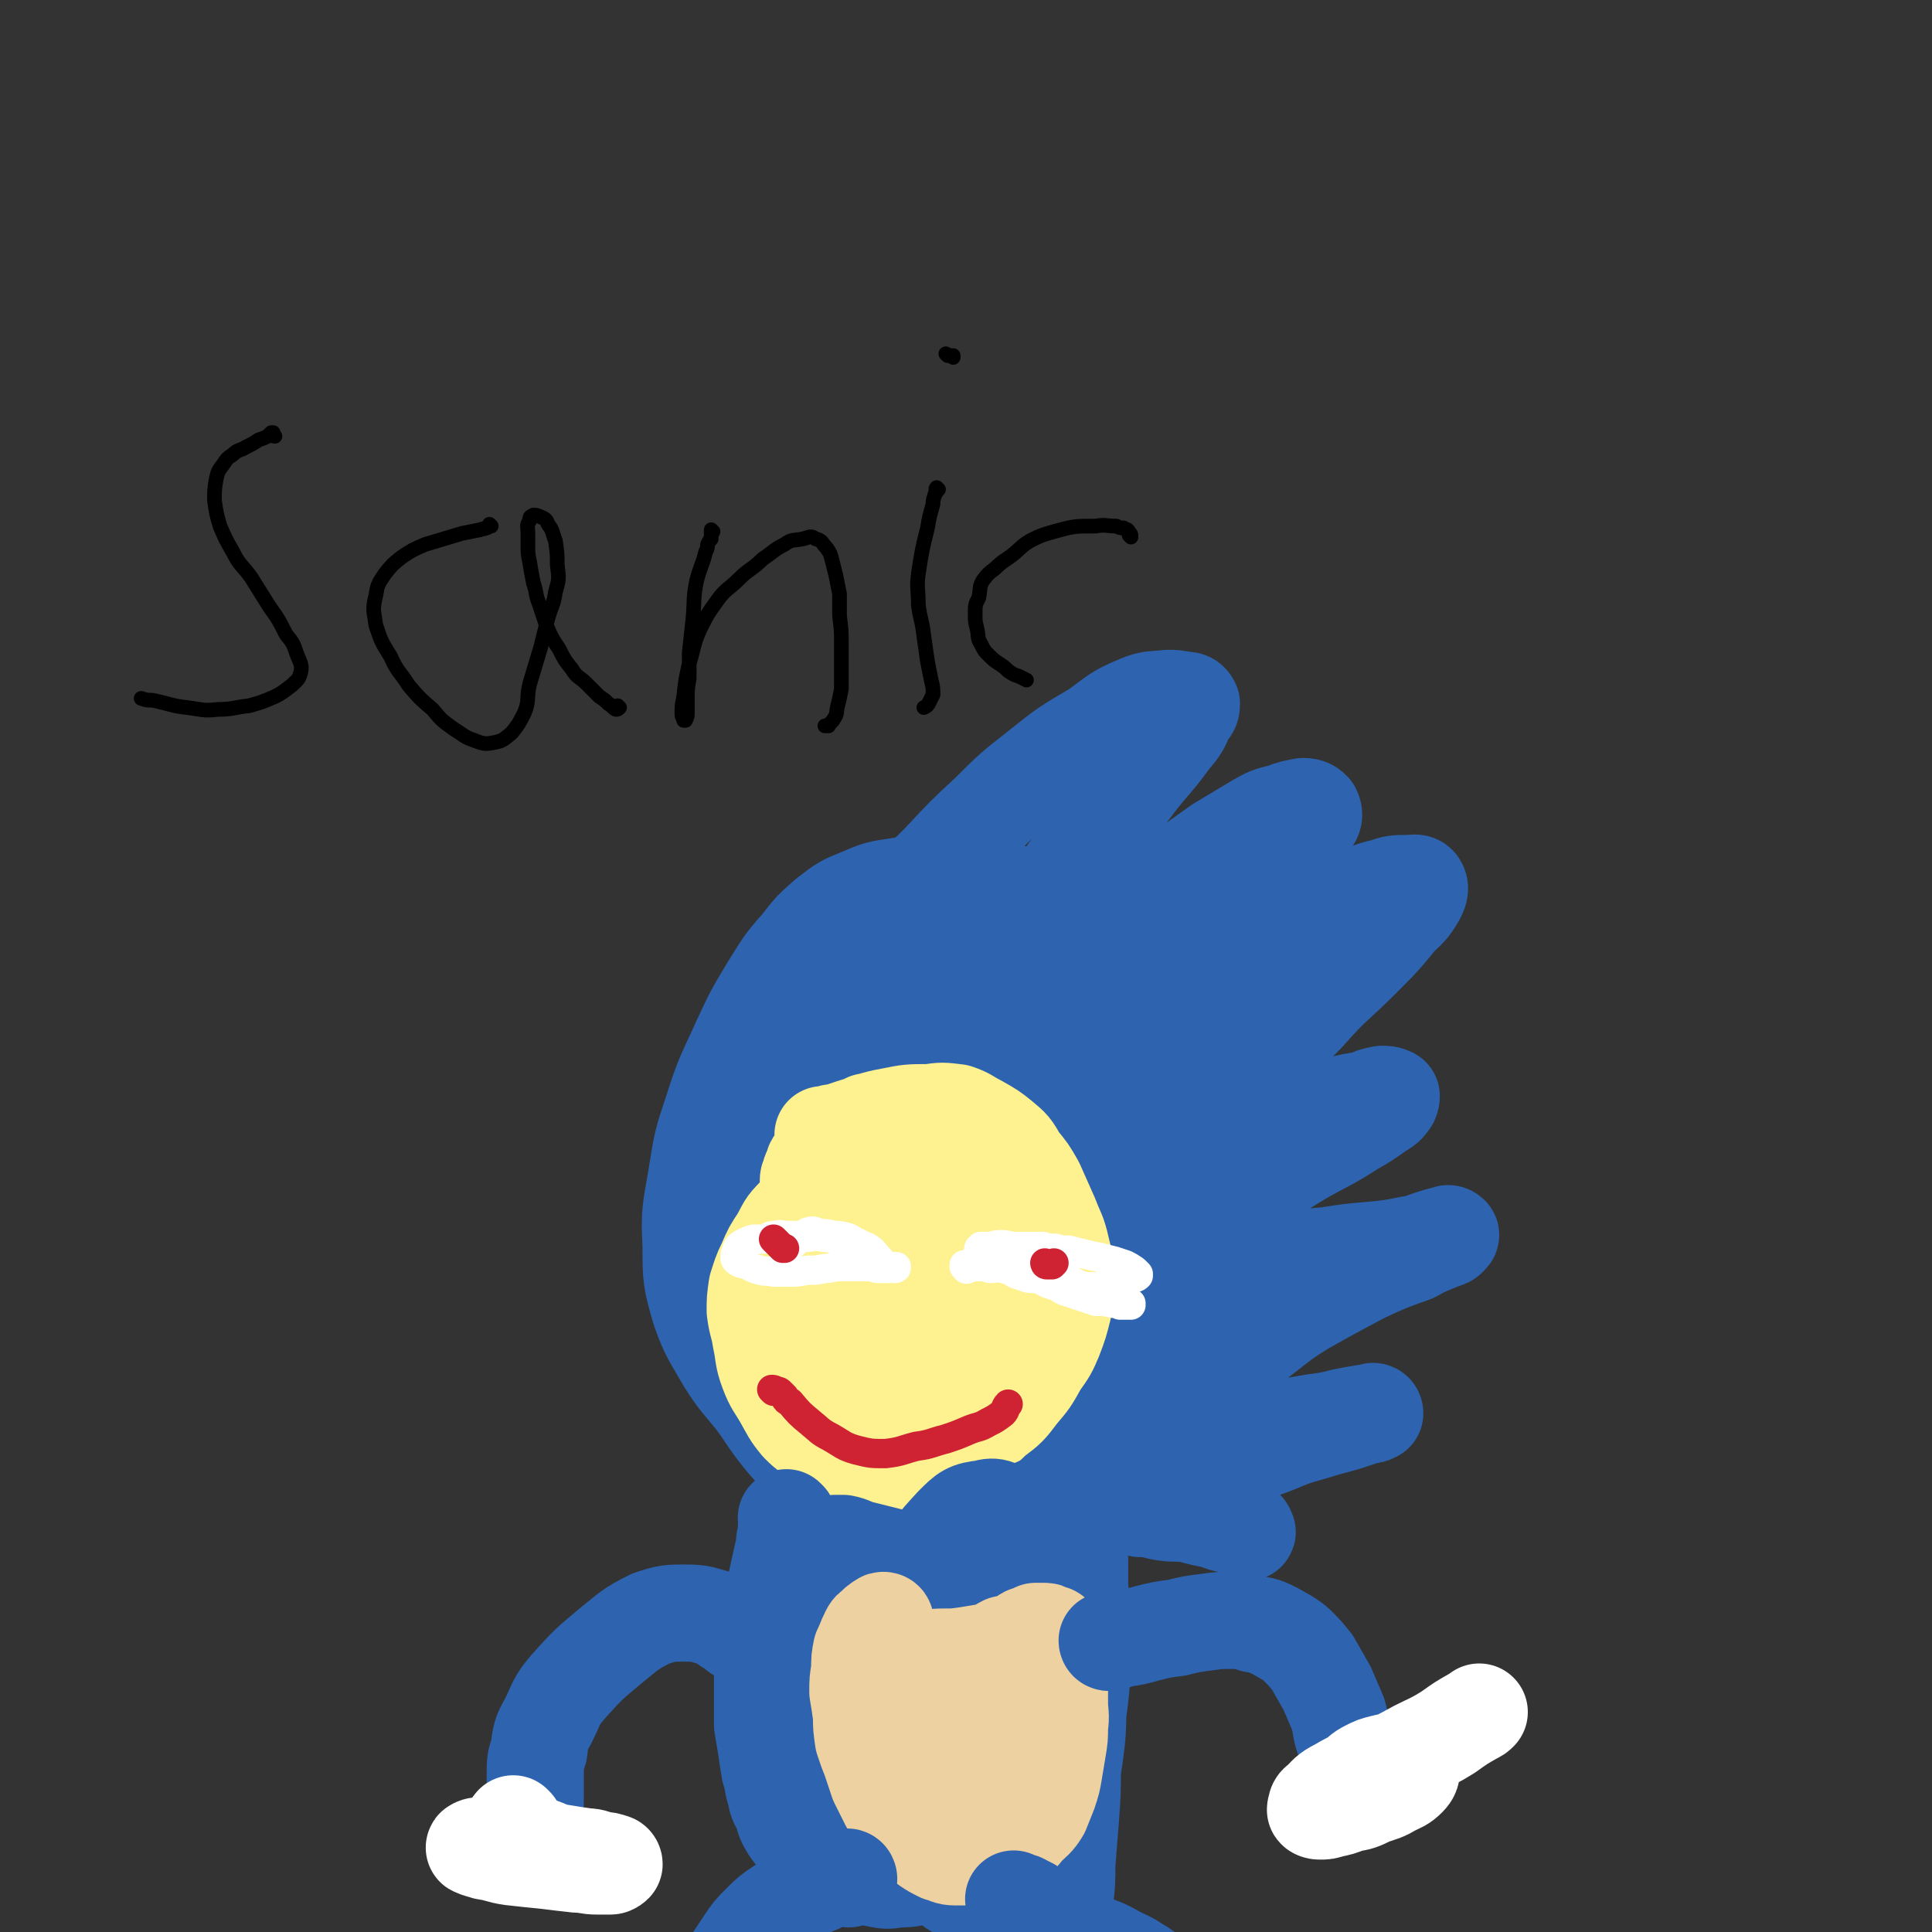 <svg viewBox='0 0 1054 1054' version='1.1' xmlns='http://www.w3.org/2000/svg' xmlns:xlink='http://www.w3.org/1999/xlink'><rect x="0" y="0" width="1054" height="1054" fill="#333333" stroke="none"/><g fill='none' stroke='#2D63AF' stroke-width='53' stroke-linecap='round' stroke-linejoin='round'><path d='M558,491c0,0 -1,-1 -1,-1 -1,0 -1,0 -2,0 -1,-1 -1,-1 -2,-2 -2,-1 -2,-1 -4,-2 -5,-1 -5,-2 -10,-3 -12,-2 -13,-3 -25,-3 -10,-1 -10,1 -21,3 -11,2 -12,1 -23,6 -10,4 -10,4 -19,11 -8,7 -8,7 -15,16 -9,10 -9,11 -16,22 -9,15 -9,15 -16,30 -8,18 -9,18 -15,37 -6,18 -6,18 -9,37 -3,18 -4,19 -3,37 0,18 0,19 5,36 5,14 6,14 14,28 7,11 8,11 16,21 8,11 7,11 16,22 9,10 9,11 20,20 9,8 10,8 20,14 10,6 10,7 21,11 11,5 11,5 23,8 9,3 9,2 18,3 9,0 9,0 18,-1 9,-2 10,-2 19,-5 10,-3 11,-2 20,-8 10,-6 9,-7 18,-15 9,-8 9,-8 16,-16 7,-8 7,-9 13,-17 6,-8 7,-7 13,-16 5,-8 5,-8 8,-17 4,-8 3,-9 5,-18 2,-9 2,-9 4,-19 1,-8 1,-8 2,-17 0,-10 1,-10 0,-19 -1,-11 -2,-11 -4,-22 -3,-10 -3,-10 -7,-19 -4,-11 -4,-10 -9,-20 -4,-8 -4,-8 -9,-16 -5,-7 -5,-7 -10,-14 -6,-7 -6,-7 -12,-14 -6,-7 -6,-8 -14,-15 -6,-6 -6,-7 -13,-13 -7,-5 -7,-5 -14,-9 -4,-3 -5,-3 -9,-6 -4,-3 -4,-4 -8,-6 -5,-2 -5,-2 -10,-4 -5,-2 -5,-2 -11,-4 -6,-3 -6,-2 -12,-4 -5,-2 -5,-3 -11,-4 -3,-1 -4,-1 -7,-1 -4,0 -4,-1 -7,0 -3,2 -3,2 -5,5 -3,5 -3,5 -5,10 -5,11 -5,11 -10,21 -8,19 -9,19 -16,37 -8,20 -9,20 -15,40 -5,20 -4,21 -6,41 -2,19 -3,20 0,38 3,17 3,18 10,34 7,13 8,13 18,25 8,9 9,9 19,16 12,8 12,9 25,14 13,4 14,4 28,2 14,-2 15,-2 28,-9 18,-11 18,-13 33,-28 17,-18 19,-18 31,-39 11,-20 13,-21 15,-43 2,-24 1,-26 -8,-49 -8,-23 -10,-24 -26,-44 -14,-18 -14,-21 -34,-32 -16,-9 -19,-10 -37,-9 -18,2 -20,3 -35,14 -18,14 -18,16 -31,35 -16,22 -16,23 -27,48 -10,24 -11,24 -16,50 -4,24 -3,25 -1,50 2,20 1,21 9,39 6,13 8,14 19,23 8,7 9,8 18,9 12,2 14,3 25,-2 17,-8 18,-10 30,-24 17,-17 18,-18 29,-39 11,-22 12,-23 15,-46 3,-23 2,-24 -3,-47 -6,-24 -7,-24 -19,-46 -11,-21 -12,-22 -28,-39 -10,-12 -11,-14 -25,-19 -12,-5 -15,-6 -27,-1 -15,5 -16,8 -26,21 -14,18 -13,20 -22,41 -10,27 -11,27 -15,55 -3,23 -3,24 0,47 3,18 2,19 10,34 6,11 8,11 18,17 9,5 11,6 21,6 10,-1 13,-1 20,-9 11,-9 11,-11 16,-25 7,-21 8,-22 8,-44 0,-24 -1,-25 -7,-49 -5,-24 -6,-24 -16,-47 -8,-17 -9,-17 -20,-32 -5,-7 -6,-8 -14,-11 -4,-1 -6,0 -9,4 -7,8 -7,9 -10,20 -8,24 -7,24 -11,48 -5,27 -5,27 -6,54 -2,23 -1,23 0,46 1,14 1,15 4,29 2,6 1,8 6,12 3,2 6,2 10,0 9,-5 9,-7 17,-15 13,-15 13,-15 23,-31 11,-16 10,-16 19,-32 7,-14 6,-14 12,-28 4,-10 4,-10 8,-20 3,-7 3,-7 4,-13 1,-3 0,-5 1,-6 0,0 1,1 1,2 0,7 -1,7 -2,14 -1,15 -2,15 -2,30 -1,20 -1,20 1,41 1,17 0,17 4,33 2,13 3,13 8,25 2,7 2,8 7,14 3,5 3,7 8,9 4,1 6,0 9,-4 6,-7 6,-8 9,-18 5,-17 6,-18 7,-36 2,-24 2,-24 -1,-47 -3,-22 -3,-22 -10,-43 -5,-17 -6,-17 -14,-32 -4,-8 -4,-9 -11,-15 -3,-4 -5,-6 -8,-4 -5,1 -7,3 -8,9 -4,13 -3,14 -2,28 2,21 4,21 9,41 5,19 6,19 13,38 5,15 5,15 12,31 6,11 6,11 12,22 3,6 3,6 7,11 3,3 4,5 6,4 3,-1 3,-4 4,-8 2,-13 2,-14 2,-28 1,-26 0,-26 0,-51 -1,-22 -1,-22 -2,-44 -1,-17 -2,-17 -2,-34 -1,-9 -1,-9 0,-17 0,-4 0,-5 2,-7 2,-1 4,-1 5,1 5,6 5,7 7,14 5,17 4,17 6,34 3,25 3,25 5,50 2,23 1,23 4,47 2,18 3,19 7,37 2,11 3,11 6,23 2,5 2,5 4,10 1,1 3,2 3,1 1,-6 1,-8 0,-15 -3,-18 -4,-18 -7,-36 -7,-32 -8,-32 -14,-63 -4,-21 -5,-20 -8,-41 -2,-12 -2,-12 -2,-25 0,-5 -1,-6 1,-11 2,-3 3,-5 6,-4 3,0 4,2 6,6 4,8 5,8 6,18 4,21 3,21 4,42 2,27 2,27 2,53 -1,24 -1,25 -4,49 -2,18 -1,18 -5,35 -3,11 -3,12 -10,21 -3,6 -4,7 -11,8 -6,2 -8,2 -14,-1 -10,-5 -10,-6 -18,-15 -12,-14 -11,-15 -23,-30 -13,-17 -13,-17 -26,-34 -8,-10 -8,-10 -15,-21 -4,-8 -4,-8 -8,-15 -2,-6 -3,-6 -4,-12 0,-4 0,-5 1,-10 1,-5 1,-6 4,-10 4,-5 4,-6 9,-7 6,-2 7,-2 14,-1 7,2 7,2 13,7 6,4 7,4 11,10 5,6 6,7 8,14 2,7 2,8 1,14 -1,7 -1,8 -5,14 -4,6 -4,7 -10,11 -6,4 -7,4 -14,5 -9,1 -10,2 -19,-2 -12,-4 -13,-4 -22,-13 -9,-9 -9,-10 -13,-22 -4,-13 -4,-14 -4,-27 0,-10 1,-11 4,-20 2,-7 2,-8 6,-14 3,-5 3,-5 8,-10 3,-3 4,-3 8,-5 3,-1 4,-1 7,-2 0,-1 1,0 1,-1 '/><path d='M480,634c-1,0 -2,0 -1,-1 0,-1 0,-1 1,-1 0,-1 0,-1 0,-2 0,-1 0,-1 -1,-2 0,0 0,0 0,-1 -1,0 -1,0 -1,0 -1,1 -1,1 -1,1 -1,0 -1,0 -1,0 '/><path d='M488,503c0,0 -1,-1 -1,-1 0,0 0,1 0,1 0,0 -1,0 -1,0 0,-1 0,-1 0,-2 0,-2 1,-2 1,-3 2,-2 2,-3 4,-5 11,-12 11,-12 22,-23 13,-14 13,-14 27,-27 12,-12 12,-12 26,-23 15,-12 15,-12 32,-22 11,-8 11,-9 23,-14 7,-3 8,-2 16,-3 4,0 4,0 9,1 2,0 3,0 4,2 0,3 -1,3 -3,6 -3,7 -3,7 -8,13 -11,15 -12,14 -23,29 -17,21 -17,21 -33,43 -13,18 -13,18 -25,37 -8,12 -8,12 -15,24 -4,7 -4,7 -7,13 -1,3 -1,5 0,5 3,0 5,-1 9,-4 12,-9 11,-10 22,-19 18,-13 18,-13 37,-26 16,-12 16,-12 33,-24 14,-10 14,-10 28,-20 10,-6 10,-6 20,-12 7,-4 7,-4 15,-6 5,-2 6,-2 11,-3 3,0 4,1 5,2 1,2 1,4 -1,6 -4,7 -5,6 -11,12 -10,11 -11,11 -21,22 -16,16 -16,15 -31,31 -11,12 -11,13 -22,26 -7,8 -7,8 -14,16 -3,5 -4,5 -7,10 -1,2 -1,4 -1,4 1,0 2,-1 4,-3 7,-5 7,-6 13,-11 13,-9 12,-10 25,-18 16,-11 16,-11 33,-20 15,-8 14,-9 30,-16 12,-6 12,-5 24,-10 9,-4 9,-5 18,-7 6,-2 6,-2 13,-2 3,0 5,-1 6,1 1,2 0,4 -1,6 -4,7 -5,7 -10,12 -9,11 -9,11 -20,22 -15,15 -16,14 -30,30 -15,15 -14,16 -28,32 -11,11 -11,11 -22,22 -6,6 -7,6 -12,14 -4,4 -4,4 -6,8 0,1 0,2 1,2 3,0 3,-1 7,-2 7,-2 7,-2 13,-5 10,-3 10,-3 20,-7 12,-4 12,-4 24,-7 10,-4 10,-4 20,-7 7,-2 8,-2 15,-3 4,-2 4,-2 9,-3 2,0 3,0 5,1 0,0 0,2 -1,3 -2,3 -3,3 -6,5 -7,5 -7,5 -14,9 -14,9 -14,8 -28,16 -15,9 -15,10 -30,19 -9,6 -9,5 -19,11 -6,5 -6,4 -12,9 -3,3 -3,4 -6,7 -1,3 -2,3 -2,5 1,3 1,4 4,5 4,2 5,2 10,3 9,1 9,1 17,1 12,0 12,-1 24,-2 14,-2 14,-3 28,-4 13,-2 13,-2 25,-3 10,-1 10,-1 20,-3 7,-1 7,-2 14,-4 3,-1 4,-1 7,-2 1,0 2,1 1,1 -1,2 -2,2 -5,3 -7,3 -8,3 -15,7 -14,5 -14,5 -27,11 -17,9 -17,9 -33,18 -13,8 -13,9 -25,18 -9,7 -9,8 -17,15 -7,6 -7,6 -13,12 -5,4 -6,4 -9,9 -2,3 -2,4 -1,7 1,3 2,4 5,5 5,2 6,1 11,2 7,0 7,0 15,0 9,-1 9,-1 18,-2 11,-1 11,-1 22,-3 8,-1 8,-1 16,-3 5,-1 5,-1 11,-2 3,0 3,0 5,-1 0,0 1,0 1,1 -2,1 -2,1 -4,1 -6,2 -6,2 -12,4 -11,3 -11,3 -21,6 -11,3 -11,4 -22,8 -12,4 -12,4 -23,8 -11,4 -11,4 -21,9 -8,3 -8,3 -15,6 -6,2 -6,2 -12,4 -4,2 -4,1 -8,3 -1,0 -2,1 -2,1 0,1 2,1 3,1 5,0 5,0 9,1 7,0 7,1 13,2 7,1 7,0 14,1 7,2 7,2 13,3 5,2 5,2 10,3 4,1 4,1 7,2 1,0 1,1 1,2 1,0 0,-1 -1,-1 -2,-2 -2,-2 -5,-5 -4,-3 -4,-3 -8,-7 -5,-6 -5,-5 -9,-11 -6,-7 -6,-7 -10,-14 -4,-7 -4,-7 -7,-14 -3,-4 -3,-4 -5,-9 -2,-4 -2,-4 -3,-9 -1,-3 -1,-3 -1,-7 -1,-3 -1,-3 -1,-7 1,-3 1,-3 2,-6 '/><path d='M642,575c0,0 -2,-1 -1,-1 0,0 1,0 3,0 1,0 1,0 2,0 2,-1 2,-1 3,-1 4,-2 4,-2 8,-4 8,-3 8,-3 15,-7 5,-2 6,-1 10,-4 3,-1 3,-2 6,-3 1,-1 1,-2 2,-2 1,-1 1,-1 2,-1 '/></g>
<g fill='none' stroke='#000000' stroke-width='8' stroke-linecap='round' stroke-linejoin='round'><path d='M150,238c-1,0 -1,0 -1,-1 0,0 0,0 0,-1 0,0 0,0 0,0 0,0 0,0 -1,0 -1,1 -1,1 -2,2 -2,1 -2,1 -5,2 -3,2 -3,2 -7,4 -3,2 -4,1 -7,4 -3,2 -3,2 -5,5 -3,4 -3,4 -4,8 -1,6 -1,6 -1,12 1,7 1,7 3,14 3,7 3,7 7,14 4,8 5,7 10,14 5,8 5,8 10,16 5,7 5,7 9,15 4,5 4,5 6,11 2,5 3,6 2,10 -1,4 -2,4 -5,7 -4,3 -5,4 -9,6 -7,3 -7,3 -14,5 -9,1 -9,2 -17,2 -8,1 -9,0 -17,-1 -9,-1 -9,-2 -19,-4 -3,0 -3,0 -6,-1 '/><path d='M268,287c0,0 -1,-1 -1,-1 0,0 0,1 0,1 -1,1 -1,1 -2,1 -1,1 -1,0 -3,1 -5,1 -5,1 -10,2 -10,3 -10,3 -20,6 -7,3 -7,3 -13,7 -5,4 -5,4 -9,9 -4,6 -4,6 -5,12 -2,8 -1,8 0,16 3,9 3,9 8,17 4,9 5,8 10,16 6,7 6,7 13,13 5,6 5,6 12,11 5,3 5,4 11,6 5,2 6,2 11,1 5,-1 5,-2 9,-5 4,-5 4,-5 7,-11 3,-7 1,-8 3,-16 3,-10 3,-10 6,-20 2,-8 2,-8 4,-16 2,-7 3,-7 4,-14 2,-7 2,-7 1,-15 0,-6 0,-6 -1,-13 -2,-5 -1,-5 -4,-9 -1,-3 -2,-3 -4,-4 -2,-1 -3,-1 -4,-1 -2,1 -2,1 -2,3 -2,3 -1,3 -1,7 0,3 0,3 0,7 0,4 0,4 1,9 1,6 1,6 2,11 2,6 1,6 3,11 2,6 2,6 4,12 3,7 3,7 7,13 3,6 3,6 7,11 3,5 4,4 8,8 3,3 3,3 7,7 3,2 3,2 5,4 2,1 2,2 4,3 1,0 1,0 2,-1 0,0 -1,0 -1,-1 '/><path d='M389,290c0,0 -1,-1 -1,-1 0,1 0,1 0,3 0,1 0,1 0,2 -1,1 -1,1 -2,3 0,2 0,2 -1,4 -2,8 -3,8 -5,16 -2,10 -1,10 -2,21 -1,9 -1,9 -2,18 0,7 0,7 0,14 -1,6 -1,6 -1,11 0,4 0,4 0,7 0,3 0,3 -1,5 0,0 -1,0 -1,0 0,-1 -1,-2 -1,-3 0,-5 0,-5 1,-10 1,-9 1,-9 3,-18 3,-10 2,-10 6,-19 4,-8 4,-8 9,-15 5,-7 6,-6 12,-12 6,-6 7,-5 13,-11 6,-4 6,-5 12,-8 4,-3 5,-2 10,-3 4,-1 4,-2 7,0 4,1 3,2 6,5 2,3 2,3 3,7 1,4 1,4 2,8 1,5 1,5 2,10 0,6 0,6 0,12 1,8 1,8 1,15 0,7 0,7 0,14 0,5 0,5 0,11 -1,5 -1,5 -2,9 -1,4 0,4 -2,7 -1,2 -2,2 -3,4 -1,0 -1,0 -2,0 '/><path d='M512,267c0,0 -1,-1 -1,-1 -1,1 0,1 0,2 0,1 -1,1 -1,2 -1,3 -1,3 -1,5 -2,7 -2,7 -3,13 -3,12 -3,12 -5,25 -1,8 0,8 0,17 1,8 2,8 3,17 1,7 1,7 2,14 1,5 1,5 2,10 1,4 1,4 1,8 -1,2 -1,2 -2,4 -1,2 -1,2 -3,3 '/><path d='M517,194c0,0 -1,-1 -1,-1 0,0 1,1 2,1 0,0 0,0 1,0 0,0 0,0 0,0 1,1 1,0 1,0 0,1 0,1 0,1 '/><path d='M617,293c0,0 0,0 -1,-1 0,0 1,0 1,0 0,0 0,-1 -1,-1 0,-1 0,-1 -1,-2 -1,0 -1,0 -2,-1 -2,0 -2,0 -4,-1 -6,0 -6,-1 -11,0 -12,0 -12,0 -23,3 -7,2 -7,2 -13,5 -5,3 -5,4 -10,8 -4,3 -5,3 -9,7 -4,3 -4,3 -7,7 -2,4 -1,4 -2,9 -2,4 -2,4 -2,9 0,4 0,4 1,8 1,4 0,5 2,8 2,4 2,4 4,6 3,3 3,3 6,5 3,2 3,2 5,4 3,2 3,2 6,3 2,1 2,1 4,2 '/></g>
<g fill='none' stroke='#FEF190' stroke-width='53' stroke-linecap='round' stroke-linejoin='round'><path d='M450,620c0,0 -1,-1 -1,-1 1,0 2,0 3,0 1,0 1,0 2,-1 3,0 3,0 5,-1 3,-1 3,-1 6,-2 10,-3 10,-4 21,-6 10,-2 10,-2 21,-2 7,-1 7,-1 15,0 6,2 6,3 12,6 7,4 7,4 12,8 6,5 6,5 10,12 5,6 5,6 9,13 4,9 4,9 8,18 3,8 4,8 6,17 2,8 2,8 2,16 0,9 0,9 -1,17 -2,8 -2,8 -5,16 -3,7 -3,7 -8,14 -5,9 -5,9 -11,16 -6,8 -6,8 -14,14 -7,7 -8,7 -16,13 -8,5 -8,6 -16,9 -7,2 -8,2 -16,3 -8,0 -8,0 -16,-1 -9,-1 -9,0 -17,-3 -7,-3 -7,-4 -13,-8 -6,-5 -7,-5 -12,-10 -5,-6 -5,-7 -9,-14 -4,-7 -5,-7 -8,-15 -3,-8 -2,-9 -4,-18 -1,-7 -2,-7 -3,-15 0,-6 0,-6 1,-13 2,-6 2,-7 5,-13 3,-7 3,-7 7,-13 4,-7 3,-7 9,-13 5,-6 5,-6 12,-11 6,-5 6,-5 13,-9 6,-5 5,-5 11,-9 6,-3 6,-2 12,-5 5,-2 5,-2 11,-3 4,-1 5,-1 9,0 6,0 6,0 11,1 4,1 5,1 9,3 5,3 5,3 9,7 4,5 4,5 8,10 4,6 4,6 8,12 3,7 3,7 7,15 3,6 3,6 5,13 3,8 3,8 4,16 1,7 1,8 2,15 0,7 0,7 -1,15 -1,6 0,7 -3,13 -3,5 -3,6 -8,10 -6,5 -7,5 -15,8 -8,3 -8,2 -17,4 -8,2 -8,2 -16,3 -6,0 -6,0 -12,-1 -5,-1 -6,-1 -10,-4 -5,-4 -6,-4 -9,-9 -2,-5 -2,-6 -2,-12 0,-8 0,-8 2,-16 2,-9 2,-9 5,-18 4,-8 4,-8 9,-16 4,-7 4,-7 10,-14 5,-5 5,-5 12,-9 5,-3 5,-3 11,-4 4,-2 5,-2 10,-1 3,1 4,2 5,5 3,5 3,5 3,11 1,7 2,7 0,15 -2,9 -3,9 -7,18 -5,9 -6,9 -12,17 -5,6 -5,7 -11,11 -5,4 -6,5 -12,6 -6,1 -7,1 -12,-2 -6,-2 -8,-2 -11,-8 -3,-7 -2,-9 -1,-17 0,-9 1,-10 4,-19 2,-8 3,-8 7,-16 3,-6 3,-6 8,-10 3,-3 3,-3 7,-5 3,-1 4,-1 6,0 2,1 1,2 1,5 -1,4 -1,4 -3,9 -2,8 -2,8 -6,15 -4,9 -4,10 -10,18 -5,8 -6,8 -12,14 -5,4 -5,5 -11,6 -3,1 -4,1 -6,-1 -3,-3 -3,-4 -4,-9 -1,-8 -1,-8 1,-16 2,-10 3,-10 8,-20 6,-11 6,-11 12,-22 5,-7 4,-8 10,-14 5,-5 5,-6 11,-8 4,-2 6,-2 10,0 4,2 5,3 7,8 3,6 3,7 3,13 0,10 0,10 -3,19 -3,11 -3,12 -8,22 -5,10 -4,11 -11,19 -7,7 -8,8 -17,11 -7,3 -9,4 -16,2 -8,-2 -10,-3 -13,-10 -6,-11 -5,-12 -6,-24 0,-17 0,-17 4,-33 3,-14 5,-14 10,-28 3,-8 4,-8 8,-16 3,-7 3,-7 6,-14 2,-3 2,-3 3,-6 0,-1 1,-1 0,-1 0,0 1,1 0,1 -2,2 -3,1 -6,2 -2,1 -2,1 -4,3 -3,1 -3,1 -5,3 -2,2 -2,2 -5,4 -2,2 -2,1 -4,3 -1,2 -1,2 -2,4 -1,1 -2,1 -3,3 0,2 0,2 -1,3 -1,2 -1,2 -1,3 -1,2 -1,2 -1,3 0,1 0,1 0,2 0,0 0,0 0,0 '/></g>
<g fill='none' stroke='#FFFFFF' stroke-width='16' stroke-linecap='round' stroke-linejoin='round'><path d='M463,678c0,0 -1,-1 -1,-1 0,0 1,0 2,0 0,0 0,0 0,0 0,0 0,0 0,0 -1,0 -1,0 -3,-1 -1,0 -1,0 -3,0 -5,0 -5,-1 -9,-1 -5,-1 -5,0 -10,0 -4,-1 -4,-1 -9,-1 -4,0 -4,-1 -7,0 -4,0 -3,1 -6,2 -3,0 -3,0 -6,0 -3,1 -3,1 -5,2 -2,1 -2,1 -3,2 -1,1 -1,1 -1,3 -1,1 -1,1 -1,3 0,1 0,1 1,2 3,2 3,1 6,2 3,2 3,2 7,3 3,1 4,0 7,1 4,0 4,0 8,0 5,0 5,0 10,-1 5,0 5,0 10,-1 4,0 4,-1 8,-1 4,0 4,0 7,0 5,0 5,0 9,0 3,0 3,1 5,1 2,0 2,0 5,0 1,0 1,0 2,0 1,0 1,0 2,0 0,0 0,0 0,0 1,0 1,0 1,-1 0,0 0,0 -1,0 0,0 0,0 0,0 -1,0 -1,0 -2,0 -1,0 -2,1 -3,0 -2,-2 -2,-3 -4,-5 -2,-2 -2,-3 -5,-5 -3,-2 -3,-1 -6,-3 -3,-1 -3,-2 -6,-3 -4,-1 -4,-1 -7,-1 -4,-1 -4,-1 -7,-1 -4,-1 -4,-2 -7,-1 -3,1 -2,2 -5,4 -2,1 -2,2 -4,3 -2,0 -2,-1 -3,-2 -1,0 -1,0 -1,-1 -1,0 -1,0 -1,0 0,1 -1,1 0,1 0,1 0,1 0,2 1,0 1,-1 2,-1 1,0 1,0 1,0 '/><path d='M534,686c0,0 -1,-1 -1,-1 0,0 0,0 1,0 0,-1 0,-1 0,-2 0,-1 0,-1 0,-2 0,0 0,0 1,-1 1,0 1,0 1,0 1,0 1,0 2,0 4,0 4,-1 8,-1 4,0 4,1 9,1 3,0 3,0 7,0 3,0 3,0 7,0 3,1 3,1 7,1 3,1 3,1 7,1 4,1 4,1 8,2 4,1 4,1 9,2 4,1 4,1 8,2 3,1 3,1 6,2 2,1 2,1 5,3 1,1 1,1 2,2 0,0 0,0 0,0 0,1 0,1 0,1 -1,1 -1,1 -3,1 -1,0 -1,0 -3,0 -2,1 -2,1 -4,1 -2,1 -2,1 -4,1 -2,1 -2,1 -5,2 -3,1 -3,1 -6,1 -4,0 -4,0 -7,-1 -3,-1 -3,-2 -6,-3 -4,-1 -4,0 -7,-1 -4,-1 -4,-1 -8,-3 -3,-1 -3,-1 -7,-2 -3,-2 -3,-2 -6,-3 -3,-1 -3,-2 -7,-3 -3,0 -3,0 -6,0 -3,1 -3,0 -5,1 -3,0 -3,0 -5,2 -3,1 -2,3 -4,3 -1,1 -1,0 -2,-1 0,0 0,-1 0,-1 1,0 1,0 2,0 3,0 3,1 5,1 4,0 4,0 7,1 4,0 4,-1 7,0 4,1 4,1 7,3 3,1 3,1 6,2 3,1 4,0 7,1 3,1 3,2 7,3 3,1 3,1 6,3 3,1 3,1 6,2 3,1 3,1 6,2 3,1 3,1 6,2 2,0 2,0 5,0 2,1 2,0 4,1 2,0 2,0 4,1 1,0 1,0 3,0 0,0 0,0 1,0 1,0 1,0 1,0 0,0 0,0 1,0 0,0 0,-1 0,-1 -1,0 -1,0 -1,0 '/></g>
<g fill='none' stroke='#CF2233' stroke-width='16' stroke-linecap='round' stroke-linejoin='round'><path d='M423,677c0,0 -1,-1 -1,-1 0,0 1,1 2,2 1,1 1,1 1,1 1,1 1,1 2,2 0,0 1,0 1,0 '/><path d='M571,690c0,0 -1,-1 -1,-1 0,0 0,1 1,1 0,0 0,0 1,0 1,0 1,0 1,0 1,0 1,0 1,0 1,-1 1,-1 1,-1 '/><path d='M422,759c0,0 -1,-1 -1,-1 1,0 1,0 3,1 1,0 1,0 2,1 1,1 1,1 2,2 1,2 1,2 3,3 5,6 5,6 11,11 5,4 5,5 11,8 7,4 7,5 14,7 8,2 8,2 16,2 9,-1 9,-2 17,-4 8,-1 8,-2 16,-4 6,-2 6,-2 13,-5 5,-2 5,-1 10,-4 4,-2 4,-2 8,-5 2,-2 1,-3 3,-5 '/></g>
<g fill='none' stroke='#2D63AF' stroke-width='53' stroke-linecap='round' stroke-linejoin='round'><path d='M430,829c0,0 -1,-1 -1,-1 0,0 1,1 1,3 0,1 -1,1 -1,2 0,2 0,2 0,4 -1,3 -1,3 -1,6 -2,9 -2,9 -4,18 -2,9 -2,9 -3,19 -2,8 -2,8 -4,16 -1,8 -1,8 -1,17 0,7 0,7 0,15 0,6 0,6 0,13 1,6 1,6 2,12 1,7 1,7 2,13 2,6 1,6 3,12 1,5 1,5 4,10 1,5 1,5 4,10 3,4 3,4 6,8 4,4 3,4 8,7 5,3 5,3 11,5 6,2 6,2 11,4 6,1 6,2 12,3 5,1 5,1 11,0 5,0 5,0 10,-1 6,0 6,-1 12,-2 6,-1 6,0 13,-2 6,-1 6,-2 12,-4 6,-2 6,-1 11,-4 5,-3 5,-3 9,-6 5,-4 5,-4 9,-8 4,-5 4,-5 6,-11 3,-6 3,-6 5,-12 3,-8 3,-8 5,-15 2,-8 2,-8 4,-16 2,-9 2,-9 3,-17 1,-9 1,-9 1,-18 0,-8 0,-8 0,-16 0,-8 0,-8 0,-16 0,-7 -1,-7 -1,-14 0,-6 0,-6 0,-12 -1,-6 -1,-6 -1,-11 0,-3 -1,-3 -1,-6 0,-2 0,-3 -1,-3 0,0 0,1 0,2 0,3 0,3 0,7 1,6 1,6 1,12 1,10 0,10 0,20 0,15 0,15 0,29 -1,16 -1,16 -2,32 0,16 1,16 0,32 0,13 0,13 -1,27 -1,12 -1,12 -2,25 0,9 0,10 -1,19 -1,7 -1,8 -4,14 -2,4 -2,5 -6,6 -4,2 -5,1 -9,-1 -6,-4 -6,-5 -11,-11 -8,-10 -7,-10 -13,-21 -9,-15 -8,-15 -16,-30 -7,-15 -7,-15 -15,-30 -5,-11 -6,-11 -11,-22 -4,-10 -3,-11 -8,-21 -3,-9 -3,-9 -7,-17 -3,-6 -2,-6 -6,-11 -3,-3 -3,-4 -7,-6 -3,-1 -4,0 -7,1 -4,3 -5,4 -7,9 -4,9 -3,9 -7,18 -4,12 -4,11 -8,23 -4,10 -4,10 -6,21 -2,8 -3,8 -2,16 0,4 0,5 2,8 2,3 3,3 7,3 5,-1 6,-1 11,-5 7,-5 7,-5 13,-13 7,-8 7,-8 12,-18 6,-12 5,-12 9,-25 4,-9 4,-9 6,-19 1,-7 1,-7 2,-14 1,-5 1,-5 2,-9 0,-3 0,-4 0,-6 0,-1 -1,-1 -2,-1 -5,2 -5,2 -9,5 -7,4 -8,4 -13,10 -6,7 -8,8 -11,17 -3,10 -2,11 -1,22 1,10 2,10 7,19 6,9 7,10 15,16 10,8 11,8 22,13 10,5 11,4 21,7 9,2 9,3 18,3 7,-1 8,0 14,-4 6,-4 6,-5 10,-12 5,-8 6,-8 9,-17 3,-13 3,-14 4,-28 0,-17 0,-17 -3,-35 -2,-16 -2,-16 -7,-31 -3,-10 -3,-11 -8,-20 -4,-8 -4,-9 -11,-13 -5,-4 -7,-6 -13,-4 -9,1 -10,2 -17,9 -11,12 -12,13 -19,29 -10,22 -11,23 -15,47 -4,22 -3,23 -1,45 1,19 1,20 8,38 6,15 6,16 17,28 7,10 8,10 19,16 8,5 9,6 18,5 8,-1 10,-3 16,-10 8,-10 9,-11 13,-24 7,-19 6,-19 9,-40 3,-20 3,-21 3,-42 1,-19 1,-19 0,-39 -1,-16 -1,-16 -4,-32 -1,-11 -1,-11 -5,-21 -1,-5 -1,-6 -5,-9 -3,-2 -5,-3 -9,-1 -6,4 -6,6 -11,13 -8,12 -9,12 -15,26 -9,19 -9,19 -15,39 -5,18 -5,19 -8,38 -2,15 -2,15 -2,30 0,9 0,9 2,19 1,4 1,5 3,9 2,2 3,3 6,2 4,-1 4,-2 7,-6 4,-9 4,-9 7,-19 4,-14 4,-14 7,-28 3,-16 3,-16 5,-32 1,-11 1,-11 1,-22 0,-7 1,-8 0,-15 0,-3 1,-5 -1,-7 -1,-1 -3,-1 -4,0 -4,4 -4,4 -6,9 -5,11 -4,11 -7,23 -6,21 -6,21 -9,42 -2,17 -1,18 -1,35 -1,13 -1,13 0,26 1,7 1,8 4,14 1,4 2,5 4,6 2,0 2,-1 3,-4 3,-5 3,-5 4,-12 0,-11 0,-11 -1,-23 -1,-17 0,-18 -4,-34 -3,-14 -4,-14 -9,-28 -3,-9 -3,-9 -7,-17 -4,-7 -4,-7 -10,-13 -4,-5 -4,-5 -9,-9 -6,-4 -6,-4 -13,-7 -5,-3 -5,-3 -11,-5 -4,-1 -4,-1 -8,-2 -4,-1 -4,-1 -8,-1 -3,-1 -3,-1 -6,-1 -2,-1 -2,0 -3,-1 -1,0 -1,0 -1,0 1,0 2,0 3,0 4,0 4,-1 8,-1 5,0 5,0 11,0 6,0 6,0 13,1 7,0 7,0 14,0 6,0 6,0 13,0 6,1 6,1 11,2 5,0 5,0 10,1 3,0 3,1 6,1 0,0 1,0 1,-1 -1,0 -2,-1 -4,-2 -5,-3 -5,-3 -10,-6 -9,-4 -9,-4 -18,-7 -11,-4 -11,-3 -22,-6 -8,-2 -8,-2 -16,-4 -4,-1 -4,-2 -9,-3 -2,0 -3,0 -4,0 -1,0 0,0 1,0 3,1 3,1 6,3 4,1 4,1 7,3 4,2 4,2 8,3 5,2 5,2 10,3 4,1 4,1 9,2 '/></g>
<g fill='none' stroke='#EED1A0' stroke-width='53' stroke-linecap='round' stroke-linejoin='round'><path d='M483,885c0,-1 -1,-1 -1,-1 -1,0 0,0 0,1 -1,0 -1,0 -2,0 0,0 0,1 0,1 -1,0 -2,0 -2,1 -3,2 -3,2 -4,4 -2,4 -2,5 -4,9 -1,5 -1,5 -1,11 -1,6 -1,6 -1,12 1,6 1,6 2,13 0,6 0,6 1,13 2,6 2,6 4,11 2,6 2,6 4,12 3,6 3,6 6,12 3,5 3,5 7,9 3,5 3,4 7,8 3,3 3,3 7,6 3,2 3,2 7,4 4,1 4,2 8,2 5,0 5,0 10,0 5,-1 6,-1 10,-3 6,-1 6,-2 10,-5 5,-3 5,-3 9,-8 4,-4 5,-4 8,-9 2,-5 2,-5 4,-10 2,-6 2,-6 3,-12 1,-6 1,-6 2,-12 1,-6 1,-6 1,-12 1,-7 0,-7 0,-13 0,-6 0,-6 0,-11 0,-5 1,-5 1,-10 0,-4 0,-4 -1,-8 0,-2 -1,-2 -2,-5 0,-2 0,-2 -1,-3 -1,-1 -2,-1 -3,-1 -1,-1 -1,-1 -3,-1 -2,0 -2,0 -4,0 -2,1 -2,1 -5,2 -2,1 -2,2 -5,4 -3,1 -3,0 -7,1 -4,2 -4,3 -8,4 -6,1 -6,1 -12,2 -7,1 -7,1 -13,1 -7,0 -7,1 -14,0 -7,-1 -7,-1 -14,-3 -4,-1 -4,-1 -9,-2 -3,0 -3,-1 -6,0 -1,0 -1,1 0,1 2,3 2,3 5,6 4,5 4,5 9,9 6,6 6,6 13,12 7,6 7,6 14,12 7,5 7,5 13,11 6,6 6,6 10,13 4,5 4,5 5,11 1,5 1,6 0,10 -2,5 -3,5 -6,8 -5,4 -5,4 -10,6 -5,3 -5,4 -11,5 -5,1 -6,1 -11,0 -4,-1 -5,-1 -8,-4 -3,-3 -4,-4 -5,-9 -1,-6 -1,-7 0,-14 1,-8 2,-8 5,-16 3,-10 3,-10 8,-18 6,-9 6,-9 13,-16 6,-7 6,-7 13,-13 6,-5 6,-5 12,-8 4,-2 4,-2 9,-3 3,0 4,0 7,2 2,2 2,3 3,6 0,5 0,6 -1,11 -2,6 -2,6 -5,11 -3,6 -3,6 -8,11 -5,5 -5,6 -10,9 -4,3 -5,3 -10,5 -4,1 -4,1 -8,1 -2,0 -2,-1 -3,-3 -1,0 -1,-1 -1,-1 '/></g>
<g fill='none' stroke='#2D63AF' stroke-width='53' stroke-linecap='round' stroke-linejoin='round'><path d='M403,891c-1,0 -1,-1 -1,-1 -1,0 0,0 0,0 -1,-1 -1,-1 -1,-1 -1,-1 -1,-1 -1,-1 -1,-1 -1,-1 -3,-1 -3,-2 -2,-3 -6,-4 -8,-2 -8,-3 -17,-3 -9,0 -10,0 -19,3 -12,6 -12,7 -22,15 -12,10 -12,10 -22,21 -8,9 -7,10 -12,20 -4,7 -4,8 -5,16 -2,6 -2,6 -2,13 0,7 0,7 0,14 0,6 -1,6 1,12 1,5 2,5 5,9 0,1 0,1 1,2 '/><path d='M605,896c0,0 -1,0 -1,-1 0,0 1,0 1,0 0,0 0,0 1,0 0,0 0,0 1,0 1,0 1,0 2,0 1,-1 1,-1 3,-1 7,-1 7,-1 14,-3 8,-2 8,-2 16,-3 8,-2 8,-2 16,-3 7,-1 7,-1 14,-1 6,0 6,0 12,2 6,1 6,1 12,4 5,3 6,3 11,7 5,5 5,5 9,10 4,7 4,7 8,14 3,7 3,7 6,14 2,7 1,7 3,13 2,6 2,6 3,11 1,5 1,5 2,10 0,3 1,3 0,6 0,1 -1,1 -1,2 -1,1 -1,1 -1,2 -1,0 -1,0 -2,0 '/><path d='M463,1025c0,0 0,-1 -1,-1 -1,0 -1,0 -3,0 -2,1 -2,0 -3,1 -3,0 -3,0 -5,1 -4,2 -4,2 -9,4 -8,5 -8,5 -16,10 -6,4 -6,4 -11,9 -5,5 -5,5 -9,11 -4,6 -4,6 -8,12 -4,7 -4,8 -6,15 -3,8 -2,8 -3,16 -1,6 -2,6 -2,12 0,4 1,5 3,8 2,3 3,2 5,4 '/><path d='M554,1037c-1,0 -1,-1 -1,-1 0,0 0,0 1,1 1,0 1,0 1,0 1,1 2,0 3,1 2,1 2,1 4,2 4,3 4,3 9,6 10,6 10,6 21,12 7,4 8,3 15,7 7,4 7,3 13,7 5,3 5,3 9,7 5,4 5,4 9,9 4,5 4,5 8,11 4,6 4,6 8,11 4,6 4,6 7,12 3,5 4,5 6,11 2,5 2,5 3,10 1,5 1,5 1,10 0,1 -1,1 -1,3 '/></g>
<g fill='none' stroke='#FFFFFF' stroke-width='53' stroke-linecap='round' stroke-linejoin='round'><path d='M733,976c0,0 -1,0 -1,-1 1,0 2,0 3,-1 1,-1 1,-1 2,-1 1,-1 1,-2 2,-3 3,-2 3,-3 7,-5 4,-2 4,-2 8,-3 4,-1 4,-1 8,-1 3,0 3,0 6,1 1,1 2,1 2,3 0,2 0,3 -2,5 -3,3 -4,3 -8,5 -5,3 -6,3 -12,5 -6,3 -6,3 -12,4 -5,2 -5,2 -10,3 -3,1 -3,1 -6,1 -2,0 -3,-1 -2,-1 0,-2 0,-3 2,-4 4,-4 4,-5 10,-8 10,-6 11,-5 21,-10 11,-5 11,-5 22,-11 8,-4 9,-4 17,-9 7,-5 7,-5 14,-9 2,-1 2,-1 3,-2 '/><path d='M281,996c0,0 -1,-1 -1,-1 -1,1 0,1 0,2 0,1 -1,0 -1,1 0,1 0,1 0,2 1,1 1,0 3,1 6,3 6,3 12,6 6,2 6,3 13,4 6,1 6,1 13,2 4,0 4,1 9,2 2,0 2,0 5,1 0,0 1,0 1,1 0,0 -1,1 -2,1 -3,0 -3,0 -7,0 -6,0 -6,-1 -11,-1 -9,-1 -9,-1 -17,-2 -10,-1 -10,-1 -19,-2 -7,-1 -7,-2 -14,-3 -3,-1 -4,-1 -6,-2 -1,0 1,-1 2,-1 4,0 4,0 9,1 7,0 7,0 14,1 6,1 6,2 13,3 2,0 2,0 3,1 '/></g>
</svg>